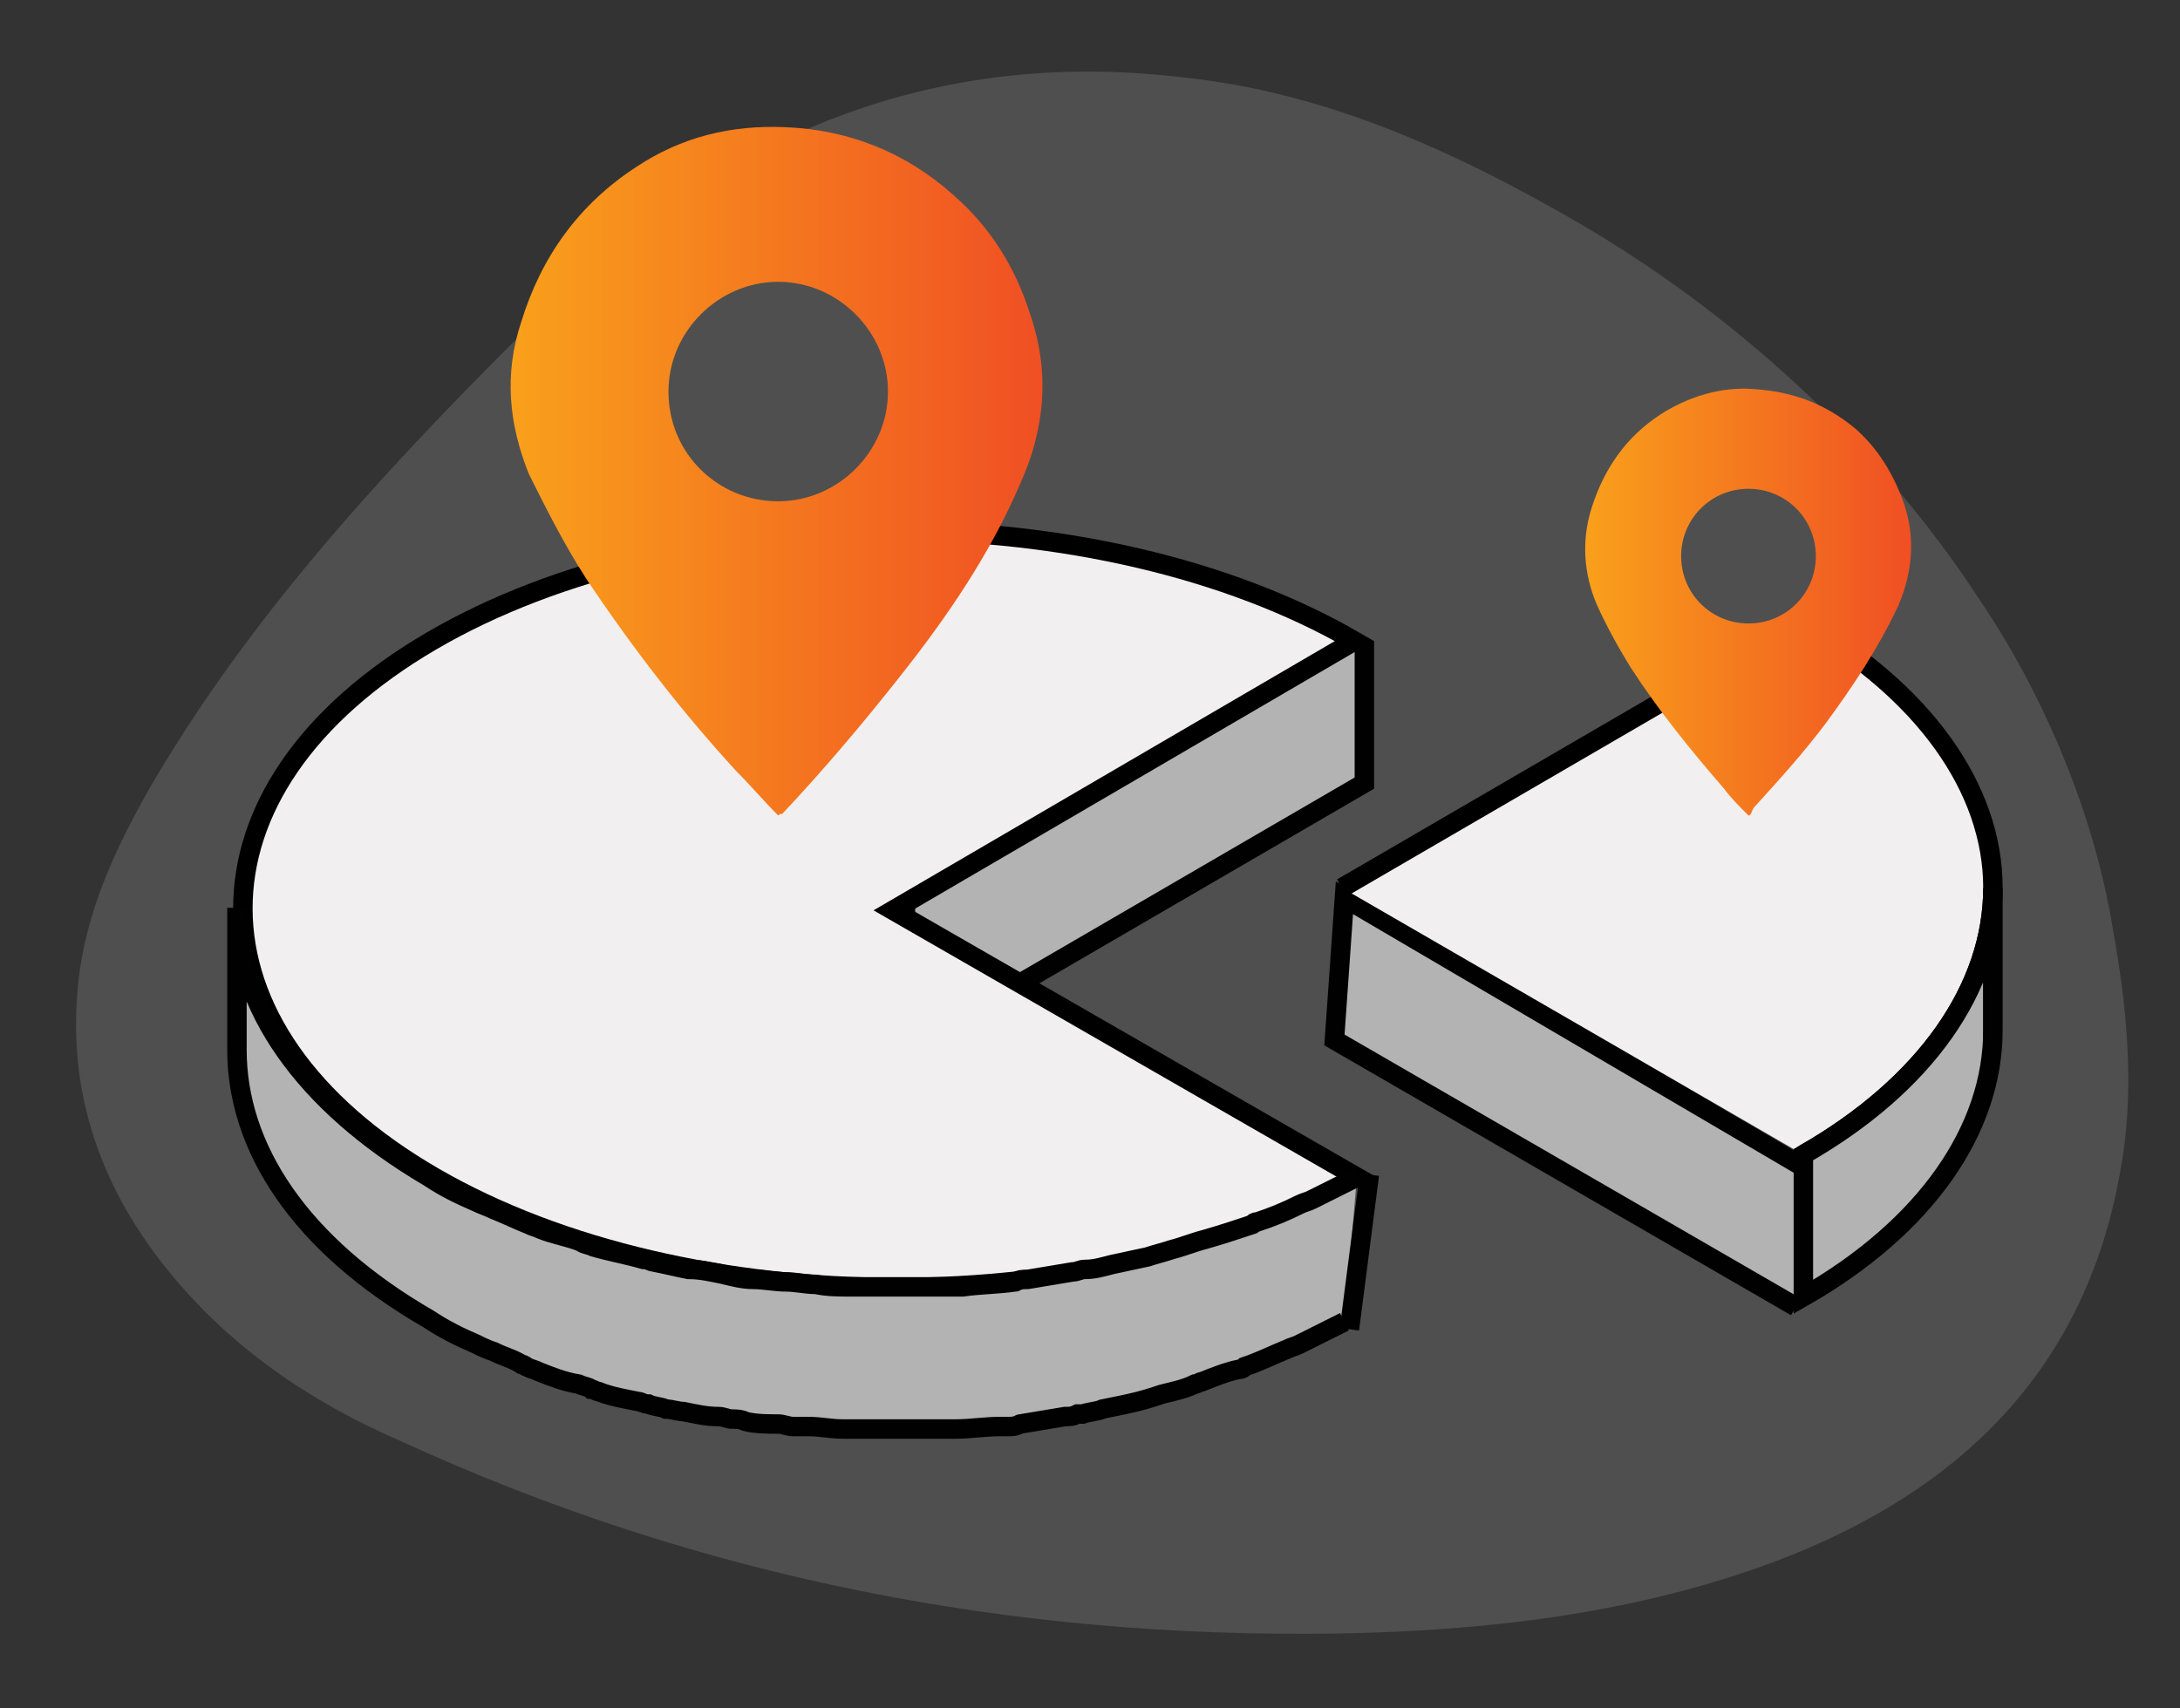 <?xml version="1.0" encoding="utf-8"?>
<!-- Generator: Adobe Illustrator 28.3.0, SVG Export Plug-In . SVG Version: 6.00 Build 0)  -->
<svg version="1.1" id="Layer_1" xmlns="http://www.w3.org/2000/svg" xmlns:xlink="http://www.w3.org/1999/xlink" x="0px" y="0px"
	 viewBox="0 0 87.4 68.5" style="enable-background:new 0 0 87.4 68.5;" xml:space="preserve">
<rect x="0" y="0" width="87.4" height="68.5" fill="#333333" stroke="none"/>
<style type="text/css">
	.st0{opacity:0.3;fill:#919191;}
	.st1{fill:#B3B4B4;stroke:#010101;stroke-width:0.78;stroke-linecap:round;stroke-linejoin:round;stroke-miterlimit:10;}
	.st2{fill:#B3B3B3;stroke:#010101;stroke-width:0.43;stroke-miterlimit:10;}
	.st3{fill-rule:evenodd;clip-rule:evenodd;fill:#FFFFFF;stroke:url(#SVGID_1_);stroke-width:0.78;stroke-miterlimit:10;}
	.st4{fill:#B3B3B3;stroke:#010101;stroke-width:0.78;stroke-miterlimit:10;}
	.st5{fill:#F1EFEF;stroke:#000000;stroke-width:0.78;stroke-miterlimit:10;}
	.st6{enable-background:new    ;}
	.st7{clip-path:url(#SVGID_00000086669343453365720450000016094605222714121881_);enable-background:new    ;}
	.st8{fill:url(#SVGID_00000054232613385958809180000016313563894133456031_);}
	.st9{fill:url(#SVGID_00000158011575519417294300000015170344456832492210_);}
	.st10{fill:url(#SVGID_00000182508149068528476560000009628680925785854649_);}
	.st11{fill:none;stroke:#010101;stroke-width:0.78;stroke-miterlimit:10;}
	.st12{fill:url(#SVGID_00000015348215926375549520000001671436529318065843_);}
	.st13{fill:url(#SVGID_00000031920836919193532370000016752076626492098474_);}
	.st14{fill:#B3B3B3;}
	.st15{fill:none;stroke:#010101;stroke-width:0.78;stroke-miterlimit:10;stroke-dasharray:3.603,4.334;}
	.st16{fill:#F9F9FA;stroke:#010101;stroke-width:0.78;stroke-linecap:round;stroke-linejoin:round;stroke-miterlimit:10;}
	.st17{fill:url(#SVGID_00000041297732487936432920000004566747304853248391_);}
	.st18{fill:#F9F9FA;}
	.st19{fill:#F9F9FA;stroke:#010101;stroke-width:0.78;stroke-miterlimit:10;}
	.st20{fill:#F9F9FA;stroke:#010101;stroke-width:0.75;stroke-miterlimit:10;}
	.st21{fill:none;stroke:#010101;stroke-width:0.75;stroke-linecap:round;stroke-linejoin:round;stroke-miterlimit:10;}
	.st22{fill:url(#SVGID_00000014634793097127178380000013469147628103698338_);}
	.st23{fill:none;stroke:#010101;stroke-width:1.02;stroke-linecap:round;stroke-linejoin:round;stroke-miterlimit:10;}
	.st24{fill:url(#SVGID_00000028288905266722229500000000361856790078699927_);}
	.st25{fill:#F9F9FA;stroke:#010101;stroke-width:0.925;stroke-miterlimit:10;}
	.st26{fill:none;stroke:#010101;stroke-width:0.999;stroke-miterlimit:10;}
	.st27{fill:none;stroke:#010101;stroke-width:0.925;stroke-miterlimit:10;}
	.st28{fill:none;stroke:#010101;stroke-miterlimit:10;stroke-dasharray:3.603,4.334;}
	.st29{fill:url(#SVGID_00000119814899709492743270000003127066245777241217_);}
	.st30{fill:url(#SVGID_00000037650223472063885600000010795456781452989844_);}
	.st31{fill:#919191;}
	.st32{fill:url(#SVGID_00000167360039146319680120000000661264683762830722_);}
	.st33{fill:#FFFFFF;stroke:#010101;stroke-miterlimit:10;stroke-dasharray:3.603,4.334;}
	.st34{fill:#B3B4B4;stroke:#010101;stroke-width:0.896;stroke-linecap:round;stroke-linejoin:round;stroke-miterlimit:10;}
	.st35{fill:url(#SVGID_00000039102138515907888170000017950395206108002181_);}
	.st36{fill:#B3B4B4;stroke:#010101;stroke-width:0.75;stroke-linecap:round;stroke-linejoin:round;stroke-miterlimit:10;}
	.st37{fill:none;stroke:#010101;stroke-width:0.75;stroke-miterlimit:10;}
	.st38{fill:url(#SVGID_00000013877955773008730730000016604761311389314721_);}
	.st39{fill:url(#SVGID_00000097482990505733147250000013573021570688598965_);}
</style>
<path class="st0" d="M79.4,24.1C75.7,18.4,70.2,13,63.4,9c-5-2.9-10.2-5.3-16-5.9C41.5,2.4,36,3.3,30.8,5.9c-3.9,2-7.1,4.9-10.2,7.8
	C15.1,19.2,9.9,24.9,6,31.6c-1.3,2.3-2.4,4.6-2.8,7.3c-0.6,4.4,0.6,8.4,3.5,12c2.5,3.1,5.7,5.3,9.4,6.9c12,5.5,24.5,7.9,37.5,7.7
	c6-0.1,12-0.8,17.6-2.9C78.6,59.8,83.6,54.9,85,47c0.6-3.2,0.3-6.5-0.3-9.8C84,32.9,82.1,28.1,79.4,24.1z"/>
<g>
	<polyline class="st4" points="54.7,25.7 54.7,31.4 36.3,42.1 36.3,36.4 	"/>
</g>
<g>
	<path class="st5" d="M35.8,36.5l18.6,10.7c-10.1,5.9-26.8,5.9-37,0C7.2,41.3,7.2,31.6,17.3,25.7s26.8-5.9,37,0L35.8,36.5z"/>
</g>
<path class="st4" d="M54.4,47.2c-0.6,0.3-1.2,0.6-1.8,0.9c-0.2,0.1-0.3,0.1-0.5,0.2c-0.6,0.3-1.1,0.5-1.7,0.7c-0.1,0-0.1,0-0.2,0.1
	c-0.6,0.2-1.2,0.4-1.9,0.6c-0.4,0.1-0.9,0.3-1.3,0.4c-0.3,0.1-0.7,0.2-1,0.3c-0.5,0.1-0.9,0.2-1.4,0.3c-0.4,0.1-0.7,0.2-1.1,0.2
	c-0.2,0-0.3,0.1-0.5,0.1c-0.6,0.1-1.2,0.2-1.8,0.3c-0.2,0-0.3,0-0.5,0.1c-0.7,0.1-1.4,0.1-2.1,0.2c-0.1,0-0.3,0-0.4,0
	c-0.5,0-0.9,0-1.4,0c-0.5,0-1,0-1.5,0c-0.4,0-0.8,0-1.2,0c-0.5,0-0.9,0-1.4-0.1c-0.4,0-0.8-0.1-1.2-0.1c-0.4,0-0.9-0.1-1.3-0.1
	c-0.4,0-0.8-0.1-1.2-0.2c-0.5-0.1-0.9-0.2-1.4-0.2c-0.5-0.1-0.9-0.2-1.4-0.3c-0.1,0-0.2-0.1-0.4-0.1c-0.7-0.2-1.3-0.3-2-0.5
	c-0.2-0.1-0.4-0.1-0.5-0.2c-0.5-0.2-1.1-0.3-1.6-0.5c-0.2-0.1-0.3-0.1-0.5-0.2c-0.5-0.2-0.9-0.4-1.4-0.6c-0.2-0.1-0.5-0.2-0.7-0.3
	c-0.7-0.3-1.3-0.6-1.9-1c-5.1-3-7.7-6.9-7.7-10.8l0,5.7c0,3.9,2.5,7.8,7.7,10.8c0.6,0.4,1.2,0.7,1.9,1c0.2,0.1,0.4,0.2,0.7,0.3
	c0.4,0.2,0.8,0.3,1.1,0.5c0.1,0,0.2,0.1,0.2,0.1c0.2,0.1,0.3,0.1,0.5,0.2c0.5,0.2,1,0.4,1.6,0.5c0.2,0.1,0.4,0.1,0.5,0.2
	c0.1,0,0.2,0.1,0.3,0.1c0.5,0.2,1.1,0.3,1.6,0.4c0.1,0,0.2,0.1,0.4,0.1c0.2,0.1,0.5,0.1,0.7,0.2c0.2,0,0.5,0.1,0.7,0.1
	c0.5,0.1,0.9,0.2,1.4,0.2c0.2,0,0.4,0.1,0.5,0.1c0.2,0,0.4,0,0.6,0.1c0.4,0.1,0.9,0.1,1.3,0.1c0.2,0,0.4,0.1,0.6,0.1
	c0.2,0,0.4,0,0.6,0c0.5,0,0.9,0.1,1.4,0.1c0.2,0,0.4,0,0.7,0c0.2,0,0.4,0,0.5,0c0.5,0,1,0,1.5,0c0.2,0,0.5,0,0.7,0
	c0.2,0,0.5,0,0.7,0c0.1,0,0.3,0,0.4,0c0.6,0,1.2-0.1,1.8-0.1c0.1,0,0.2,0,0.3,0c0.2,0,0.3,0,0.5-0.1c0.6-0.1,1.2-0.2,1.8-0.3
	c0.2,0,0.3,0,0.5-0.1c0.1,0,0.2,0,0.2,0c0.3-0.1,0.6-0.1,0.8-0.2c0.5-0.1,1-0.2,1.4-0.3c0.4-0.1,0.7-0.2,1-0.3
	c0.4-0.1,0.9-0.2,1.3-0.4c0.1,0,0.2-0.1,0.3-0.1c0.5-0.2,1-0.4,1.5-0.5c0.1,0,0.1,0,0.2-0.1c0.6-0.2,1.2-0.5,1.7-0.7
	c0.2-0.1,0.3-0.1,0.5-0.2c0.6-0.3,1.2-0.6,1.8-0.9"/>
<g>
	<g class="st6">
		<g>
			<polyline class="st4" points="72,52.4 53.5,41.7 53.9,36 72.3,46.8 			"/>
		</g>
		<g>
			<path class="st5" d="M53.8,35.6l18.4-10.7c4.9,2.8,7.7,6.7,7.7,10.7s-2.7,7.9-7.6,10.7"/>
		</g>
		<g class="st6">
			<defs>
				<path id="SVGID_00000095339914683751392640000007505569094169432705_" class="st6" d="M79.9,35.6l0,5.7c0,4-2.7,7.9-7.6,10.7
					l0-5.7C77.2,43.5,79.9,39.6,79.9,35.6z"/>
			</defs>
			<use xlink:href="#SVGID_00000095339914683751392640000007505569094169432705_"  style="overflow:visible;fill:#B3B3B3;"/>
			<clipPath id="SVGID_00000020374180205123967270000000764433414153398930_">
				<use xlink:href="#SVGID_00000095339914683751392640000007505569094169432705_"  style="overflow:visible;"/>
			</clipPath>
			<g style="clip-path:url(#SVGID_00000020374180205123967270000000764433414153398930_);enable-background:new    ;">
				<path class="st4" d="M79.9,35.6l0,5.7c0,0.1,0,0.2,0,0.3l0-5.7C79.9,35.8,79.9,35.7,79.9,35.6"/>
			</g>
			
				<use xlink:href="#SVGID_00000095339914683751392640000007505569094169432705_"  style="overflow:visible;fill:none;stroke:#010101;stroke-width:0.78;stroke-miterlimit:10;"/>
		</g>
	</g>
</g>
<g>
	<linearGradient id="SVGID_1_" gradientUnits="userSpaceOnUse" x1="20.57" y1="18.894" x2="41.854" y2="18.894">
		<stop  offset="1.305028e-07" style="stop-color:#F9A01B"/>
		<stop  offset="1" style="stop-color:#F04F23"/>
	</linearGradient>
	<path style="fill:url(#SVGID_1_);" d="M31.2,32.7c-0.6-0.6-1.1-1.2-1.7-1.8c-2.2-2.4-4.2-5-6-7.7c-0.9-1.4-1.6-2.8-2.3-4.2
		c-0.8-2-1-4-0.3-6.1c0.8-2.6,2.3-4.7,4.6-6.2c1.8-1.2,3.8-1.7,6-1.6c2.5,0.1,4.8,1,6.7,2.7c1.5,1.3,2.5,2.9,3.1,4.8
		c0.8,2.3,0.6,4.6-0.4,6.8c-1.2,2.8-2.9,5.3-4.8,7.7c-1.5,1.9-3.1,3.8-4.8,5.6C31.4,32.6,31.3,32.6,31.2,32.7z M31.2,20.1
		c2.4,0,4.4-2,4.4-4.4c0-2.4-2-4.4-4.4-4.4c-2.4,0-4.4,2-4.4,4.4C26.8,18.2,28.8,20.1,31.2,20.1z"/>
</g>
<g>
	
		<linearGradient id="SVGID_00000124868806753932967080000004282263127423677625_" gradientUnits="userSpaceOnUse" x1="63.55" y1="24.221" x2="76.648" y2="24.221">
		<stop  offset="1.305028e-07" style="stop-color:#F9A01B"/>
		<stop  offset="1" style="stop-color:#F04F23"/>
	</linearGradient>
	<path style="fill:url(#SVGID_00000124868806753932967080000004282263127423677625_);" d="M70.1,32.7c-0.4-0.4-0.7-0.7-1-1.1
		c-1.3-1.5-2.6-3.1-3.7-4.8c-0.5-0.8-1-1.7-1.4-2.6c-0.5-1.2-0.6-2.5-0.2-3.8c0.5-1.6,1.4-2.9,2.8-3.8c1.1-0.7,2.4-1.1,3.7-1
		c1.6,0.1,2.9,0.6,4.1,1.6c0.9,0.8,1.5,1.8,1.9,2.9c0.5,1.4,0.4,2.8-0.2,4.2c-0.8,1.7-1.8,3.2-2.9,4.7c-0.9,1.2-1.9,2.3-2.9,3.4
		C70.2,32.6,70.2,32.7,70.1,32.7z M70.1,25c1.5,0,2.7-1.2,2.7-2.7c0-1.5-1.2-2.7-2.7-2.7c-1.5,0-2.7,1.2-2.7,2.7
		C67.4,23.8,68.6,25,70.1,25z"/>
</g>
<line class="st11" x1="54.9" y1="47.1" x2="54.1" y2="53.3"/>
</svg>
